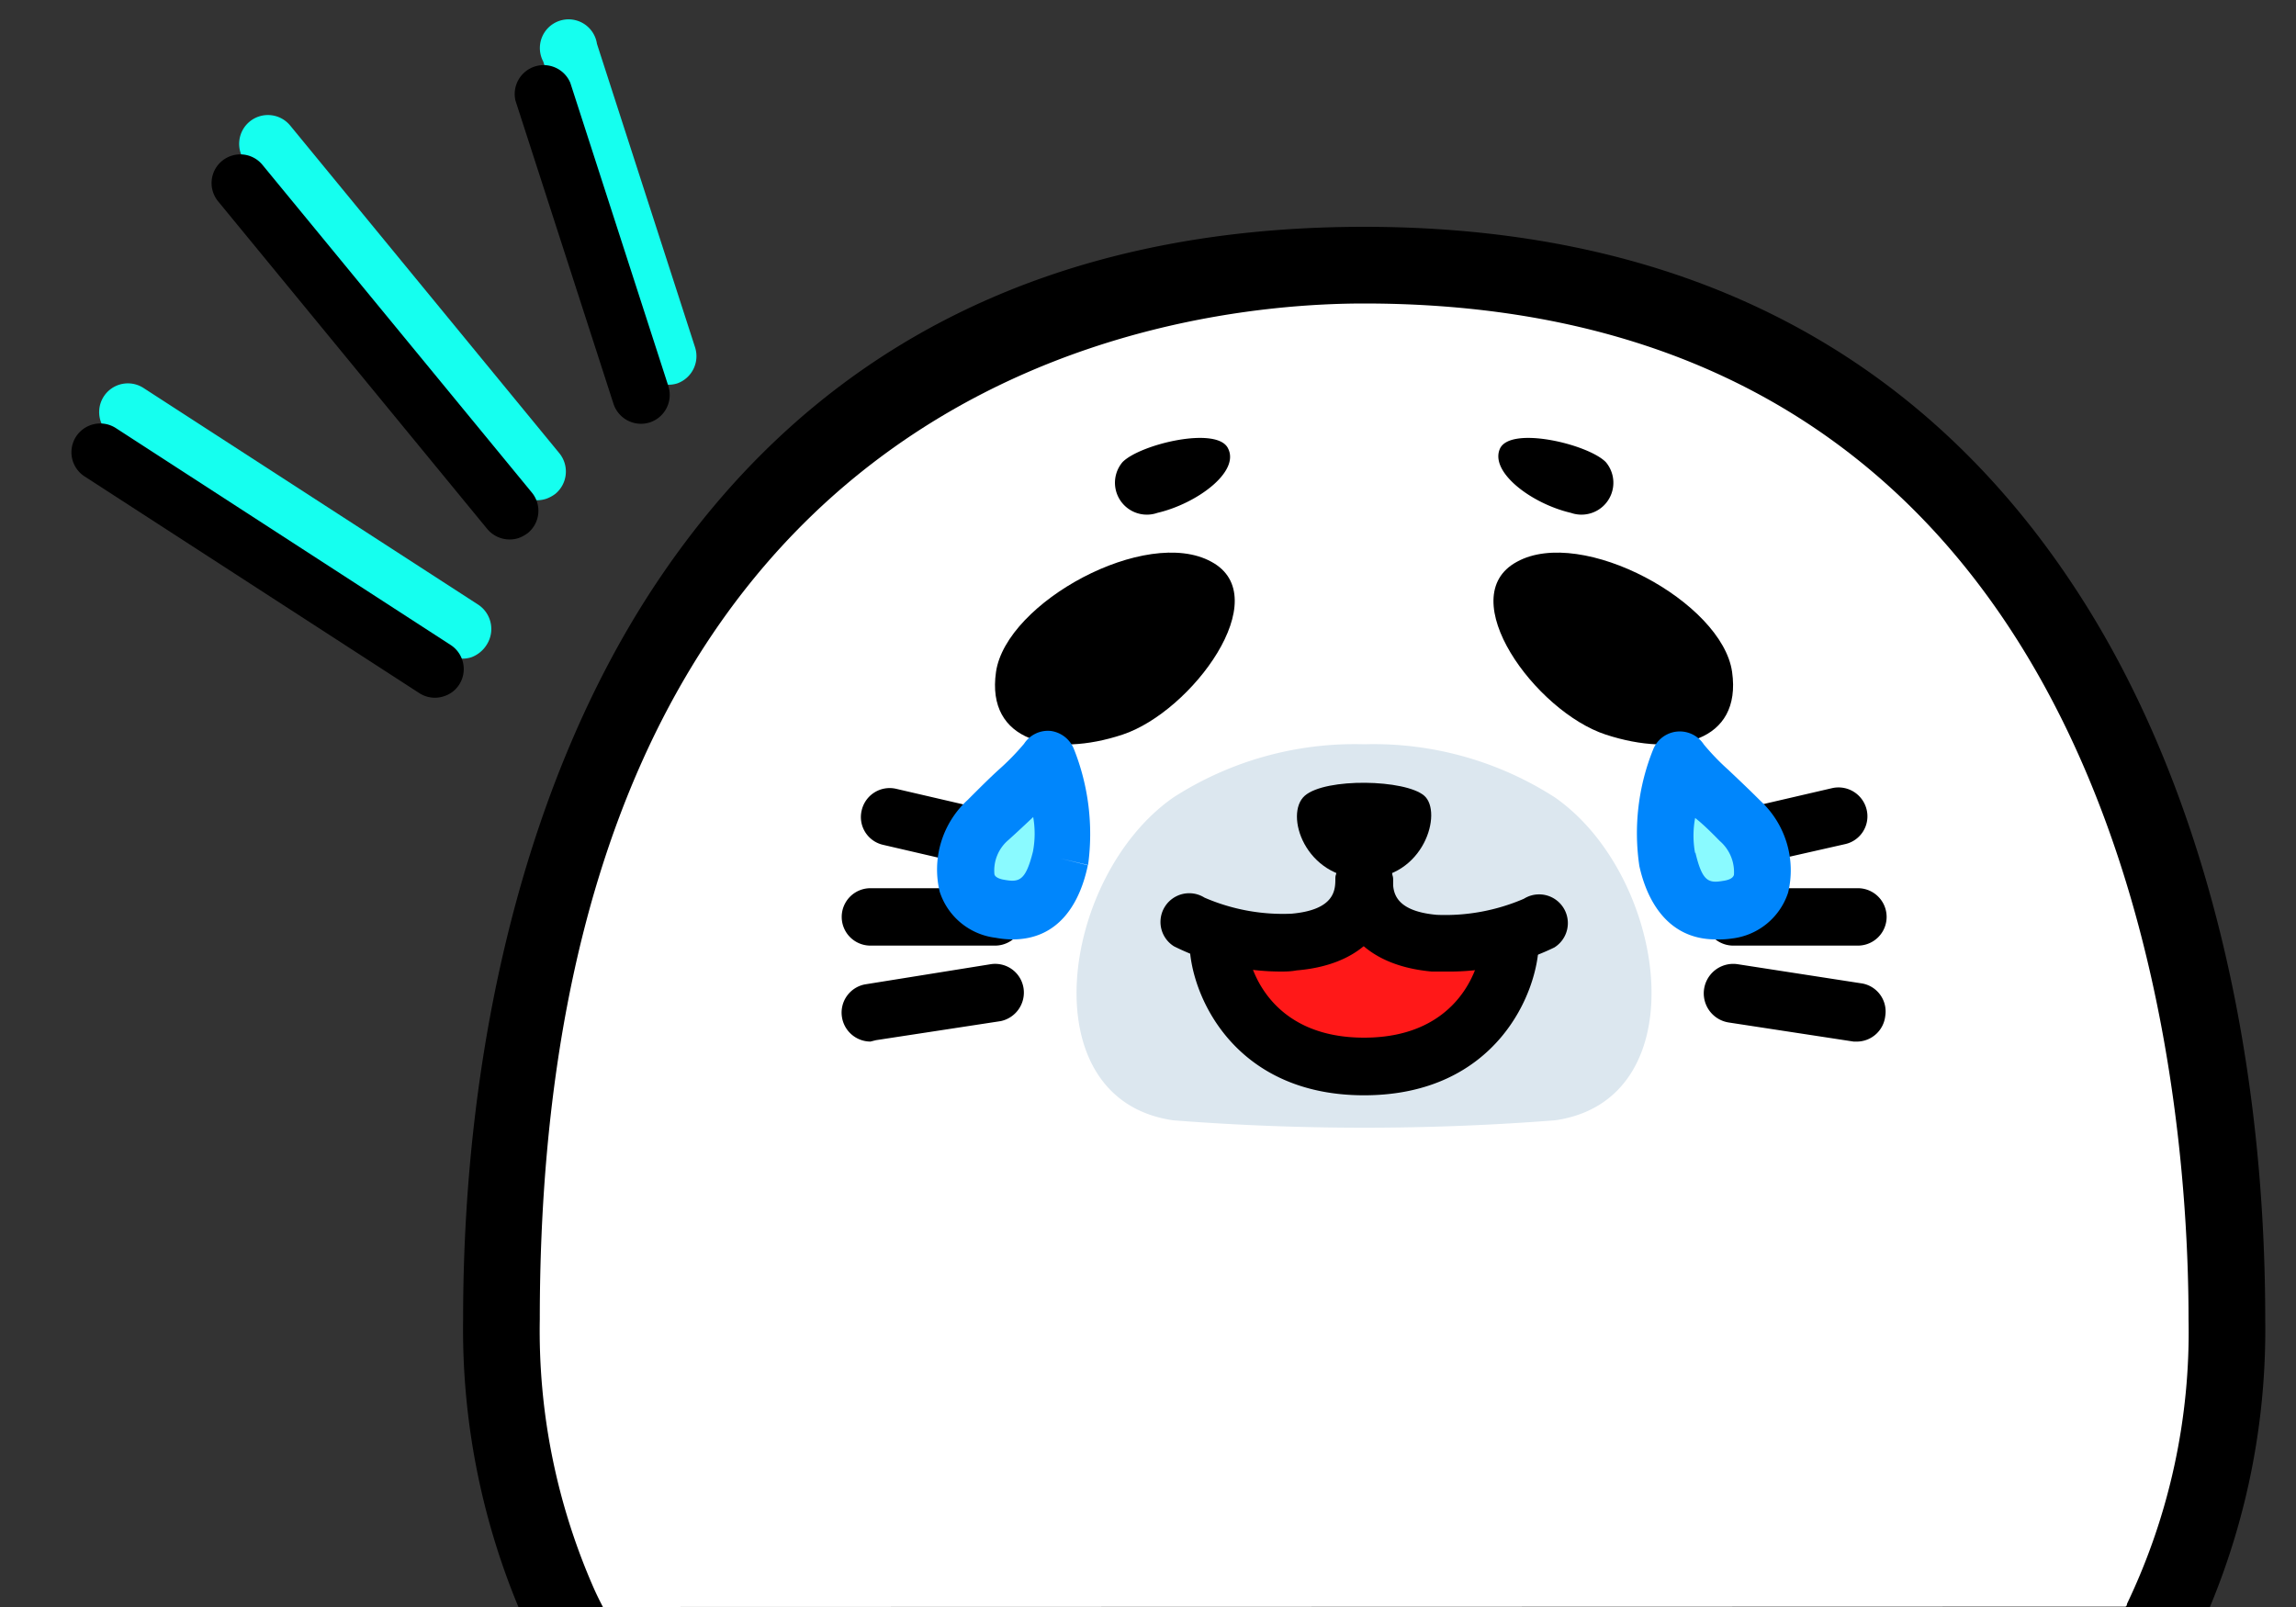 <svg id="レイヤー_1" data-name="レイヤー 1" xmlns="http://www.w3.org/2000/svg" viewBox="0 0 100 70"><rect x="0" y="0" width="100" height="70" fill="#333333" stroke="none"/><defs><style>.cls-1{fill:#fff;}.cls-2{fill:#dce7ef;}.cls-3{fill:#ff1818;}.cls-4{fill:#8afaff;}.cls-5{fill:#0086fc;}.cls-6{fill:#15ffef;}</style></defs><path class="cls-1" d="M25.06,70c-.12-.24-.25-.48-.36-.73A28.73,28.73,0,0,1,22.21,57c0-42.55,28.47-45.86,37.2-45.86,34.53,0,37.21,35.1,37.21,45.86a28.28,28.28,0,0,1-2.78,12.83l-.07.15Z"/><path d="M26.26,70c-.12-.23-.24-.47-.35-.71a27.85,27.85,0,0,1-2.4-11.82c0-41.06,27.48-44.25,35.9-44.25,33.32,0,35.91,33.87,35.91,44.25a27.42,27.42,0,0,1-2.68,12.39s0,.09-.07.14h3.68a31.39,31.39,0,0,0,2.41-12.53c0-12.3-2.89-23.54-8.15-31.65C83.66,15.24,73.2,9.88,59.41,9.88s-24.24,5.36-31.1,15.94c-5.25,8.11-8.14,19.35-8.14,31.65A31.53,31.53,0,0,0,22.58,70Z"/><path class="cls-2" d="M67.73,34.74a14.59,14.59,0,0,0-8.32-2.32,14.58,14.58,0,0,0-8.31,2.32c-4.9,3.42-6.29,13.16,0,14.06a107.35,107.35,0,0,0,16.63,0C74,47.9,72.62,38.16,67.73,34.74Z"/><path class="cls-3" d="M65.77,41.06c0,1.76-1.56,5.4-6.36,5.4s-6.35-3.64-6.35-5.4,2.84,0,6.35,0S65.77,39.31,65.77,41.06Z"/><path d="M52.76,24.47c-2.83-1.56-8.94,1.76-9.38,4.8S45.87,33,48.89,32,55.6,26,52.76,24.47Z"/><path d="M53.49,19.54c-.46-1-3.84-.19-4.6.59a1.39,1.39,0,0,0,1.52,2.21C52.12,21.94,54,20.56,53.49,19.54Z"/><path d="M66.07,24.47c2.83-1.56,8.94,1.76,9.37,4.8S73,33,69.94,32,63.23,26,66.07,24.47Z"/><path d="M65.33,19.54c.47-1,3.85-.19,4.61.59a1.39,1.39,0,0,1-1.52,2.21C66.7,21.94,64.87,20.56,65.33,19.54Z"/><path d="M59.43,38.27c2.6,0,3.42-2.9,2.6-3.61s-4.29-.79-5.2,0S56.83,38.27,59.43,38.27Z"/><path d="M55.83,42.32a10.46,10.46,0,0,1-4.7-1.1,1.25,1.25,0,1,1,1.33-2.12,8.58,8.58,0,0,0,3.79.7c1.91-.17,1.91-1.06,1.91-1.53a1.26,1.26,0,0,1,2.51,0c0,2.32-1.53,3.78-4.2,4C56.26,42.31,56.05,42.32,55.83,42.32Z"/><path d="M63,42.32c-.22,0-.44,0-.64,0-2.67-.24-4.2-1.7-4.2-4a1.26,1.26,0,0,1,2.51,0c0,.47,0,1.36,1.91,1.53a8.65,8.65,0,0,0,3.79-.7,1.25,1.25,0,1,1,1.33,2.12A10.46,10.46,0,0,1,63,42.32Z"/><path d="M44.17,38.06l-.28,0-5.43-1.26a1.24,1.24,0,0,1-.93-1.5,1.25,1.25,0,0,1,1.5-.94l5.43,1.26a1.25,1.25,0,0,1-.29,2.47Z"/><path d="M43.34,41.19H37.91a1.25,1.25,0,0,1,0-2.5h5.43a1.25,1.25,0,0,1,0,2.5Z"/><path d="M37.91,45.37a1.26,1.26,0,0,1-1.24-1.07,1.25,1.25,0,0,1,1-1.42L43.15,42a1.25,1.25,0,0,1,1.43,1.05,1.27,1.27,0,0,1-1,1.43l-5.43.83Z"/><path d="M74.65,38.06a1.25,1.25,0,0,1-.28-2.47l5.43-1.26a1.26,1.26,0,0,1,1.5.94,1.24,1.24,0,0,1-.94,1.5L74.93,38A1.33,1.33,0,0,1,74.65,38.06Z"/><path d="M80.92,41.19H75.49a1.25,1.25,0,0,1,0-2.5h5.43a1.25,1.25,0,0,1,0,2.5Z"/><path d="M80.92,45.37l-.19,0-5.43-.83A1.25,1.25,0,0,1,75.68,42l5.43.84a1.24,1.24,0,0,1,1,1.42A1.25,1.25,0,0,1,80.92,45.37Z"/><path d="M59.41,47.71c-5.74,0-7.6-4.48-7.6-6.65a1.25,1.25,0,0,1,2.5,0c0,.88.87,4.14,5.1,4.14s5.1-3.26,5.1-4.14a1.26,1.26,0,0,1,2.51,0C67,43.23,65.16,47.71,59.41,47.71Z"/><path class="cls-4" d="M46.21,37.42c-.2.82-.6,2.53-2.64,2.2s-1.88-2.49-.54-3.86a32.12,32.12,0,0,0,2.61-2.64A8.77,8.77,0,0,1,46.21,37.42Z"/><path class="cls-5" d="M44.1,40.92a3.83,3.83,0,0,1-.73-.07,2.93,2.93,0,0,1-2.44-2,4.11,4.11,0,0,1,1.21-4c.54-.54,1-1,1.39-1.35a10.79,10.79,0,0,0,1.07-1.1,1.24,1.24,0,0,1,1.17-.56,1.27,1.27,0,0,1,1,.78,10,10,0,0,1,.62,5.06l-1.22-.29,1.22.29-1.22-.29,1.21.3C47.06,39.23,46.19,40.92,44.1,40.92Zm.9-5.33c-.32.3-.68.64-1.08,1a1.74,1.74,0,0,0-.61,1.48c0,.05.06.2.47.26.63.11.9,0,1.21-1.24h0A4.18,4.18,0,0,0,45,35.59Z"/><path class="cls-4" d="M72.62,37.42c.2.82.6,2.53,2.63,2.2s1.89-2.49.54-3.86a32.12,32.12,0,0,1-2.61-2.64A8.81,8.81,0,0,0,72.62,37.42Z"/><path class="cls-5" d="M74.73,40.92c-2.09,0-3-1.69-3.33-3.2h0A9.75,9.75,0,0,1,72,32.65a1.25,1.25,0,0,1,2.21-.22,10.39,10.39,0,0,0,1.06,1.1c.38.36.86.81,1.4,1.35a4.13,4.13,0,0,1,1.21,4,2.93,2.93,0,0,1-2.44,2A3.83,3.83,0,0,1,74.73,40.92Zm-.89-3.79h0c.3,1.27.57,1.35,1.21,1.24.41-.06.45-.21.47-.26a1.79,1.79,0,0,0-.62-1.48c-.4-.41-.75-.75-1.07-1a4.18,4.18,0,0,0,0,1.54Z"/><path class="cls-6" d="M20.53,28.63a1.27,1.27,0,0,1-1.07-.14L4.89,19a1.25,1.25,0,1,1,1.36-2.1l14.58,9.44a1.27,1.27,0,0,1,.37,1.74A1.33,1.33,0,0,1,20.53,28.63Z"/><path class="cls-6" d="M23.78,21.73a1.25,1.25,0,0,1-1.35-.4L10.7,7.06a1.25,1.25,0,0,1,1.94-1.59L24.36,19.74a1.26,1.26,0,0,1-.17,1.77A1.49,1.49,0,0,1,23.78,21.73Z"/><path class="cls-6" d="M29.5,16.7a1.25,1.25,0,0,1-1.57-.81L23.66,2.68A1.25,1.25,0,1,1,26,1.91l4.27,13.21A1.26,1.26,0,0,1,29.5,16.7Z"/><path d="M19.33,30.33a1.24,1.24,0,0,1-1.07-.14L3.68,20.75a1.25,1.25,0,1,1,1.37-2.1l14.57,9.44A1.25,1.25,0,0,1,20,29.82,1.22,1.22,0,0,1,19.33,30.33Z"/><path d="M22.58,23.44a1.27,1.27,0,0,1-1.36-.4L9.5,8.77a1.25,1.25,0,1,1,1.93-1.59L23.16,21.45A1.25,1.25,0,0,1,23,23.21,1.53,1.53,0,0,1,22.58,23.44Z"/><path d="M28.3,18.4a1.26,1.26,0,0,1-1.58-.81L22.45,4.38a1.26,1.26,0,0,1,2.39-.77l4.27,13.21A1.26,1.26,0,0,1,28.3,18.4Z"/></svg>